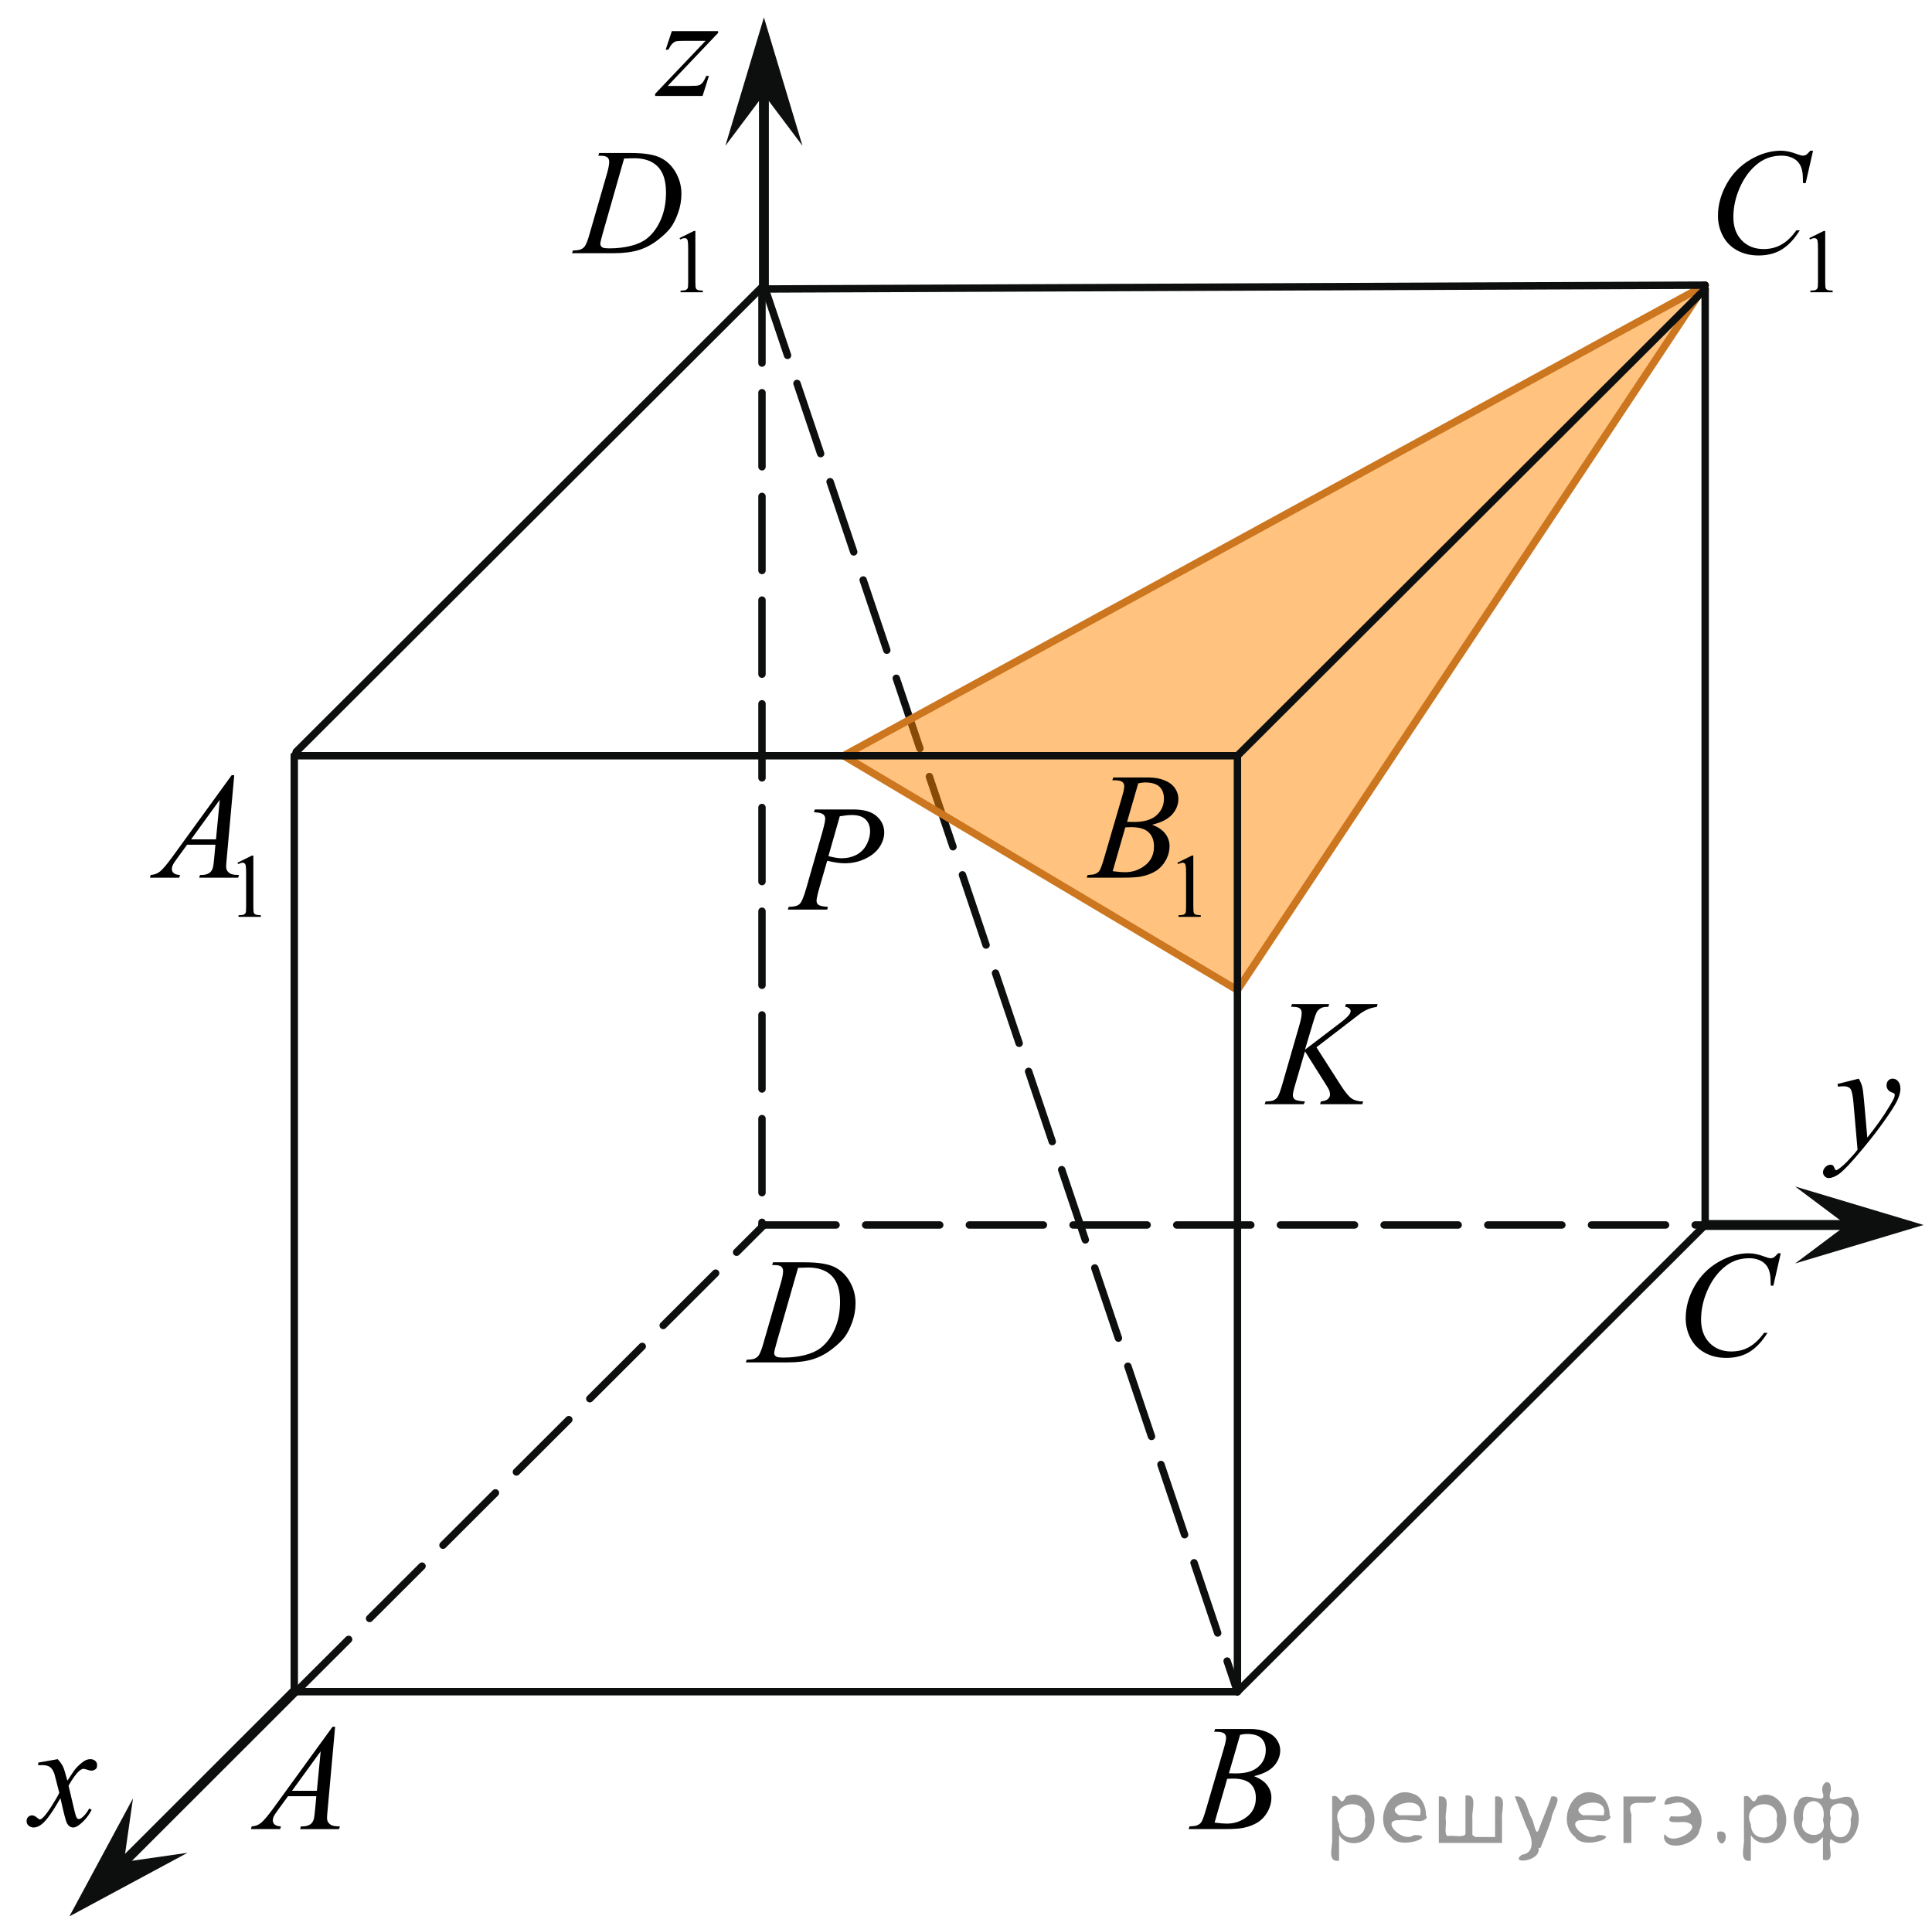 <?xml version="1.0" encoding="utf-8"?>
<!-- Generator: Adobe Illustrator 27.2.0, SVG Export Plug-In . SVG Version: 6.00 Build 0)  -->
<svg version="1.1" id="Слой_1" xmlns="http://www.w3.org/2000/svg" xmlns:xlink="http://www.w3.org/1999/xlink" x="0px" y="0px"
	 width="195.643px" height="194.038px" viewBox="0 0 195.643 194.038" enable-background="new 0 0 195.643 194.038"
	 xml:space="preserve">
<line fill="none" stroke="#0D0F0F" stroke-width="0.75" stroke-linecap="round" stroke-linejoin="round" stroke-miterlimit="8" stroke-dasharray="7.5,3" x1="77.358" y1="28.872" x2="125.309" y2="171.288"/>
<polygon opacity="0.5" fill="#FF8800" enable-background="new    " points="125.191,100.081 172.672,28.872 85.872,76.519 
	125.191,100.174 "/>
<line fill="none" stroke="#0D0F0F" stroke-width="0.75" stroke-linecap="round" stroke-linejoin="round" stroke-miterlimit="8" x1="29.799" y1="171.288" x2="125.309" y2="171.288"/>
<line fill="none" stroke="#0D0F0F" stroke-width="0.75" stroke-linecap="round" stroke-linejoin="round" stroke-miterlimit="8" x1="29.799" y1="76.519" x2="29.799" y2="171.288"/>
<line fill="none" stroke="#0D0F0F" stroke-width="0.75" stroke-linecap="round" stroke-linejoin="round" stroke-miterlimit="8" stroke-dasharray="7.5,3" x1="77.162" y1="124.032" x2="172.672" y2="124.032"/>
<line fill="none" stroke="#0D0F0F" stroke-width="0.75" stroke-linecap="round" stroke-linejoin="round" stroke-miterlimit="8" stroke-dasharray="7.5,3" x1="77.162" y1="29.262" x2="77.162" y2="124.032"/>
<line fill="none" stroke="#0D0F0F" stroke-width="0.75" stroke-linecap="round" stroke-linejoin="round" stroke-miterlimit="8" x1="125.309" y1="171.288" x2="172.672" y2="124.032"/>
<line fill="none" stroke="#0D0F0F" stroke-width="0.75" stroke-linecap="round" stroke-linejoin="round" stroke-miterlimit="8" x1="29.994" y1="76.128" x2="77.358" y2="28.872"/>
<line fill="none" stroke="#0D0F0F" stroke-width="0.75" stroke-linecap="round" stroke-linejoin="round" stroke-miterlimit="8" stroke-dasharray="7.5,3" x1="29.994" y1="171.288" x2="77.358" y2="124.032"/>
<line fill="none" stroke="#CC761F" stroke-width="0.75" stroke-linecap="round" stroke-linejoin="round" stroke-miterlimit="8" x1="85.426" y1="76.519" x2="125.309" y2="100.243"/>
<line fill="none" stroke="#CC761F" stroke-width="0.75" stroke-linecap="round" stroke-linejoin="round" stroke-miterlimit="8" x1="85.426" y1="76.519" x2="172.672" y2="28.872"/>
<line fill="none" stroke="#CC761F" stroke-width="0.75" stroke-linecap="round" stroke-linejoin="round" stroke-miterlimit="8" x1="172.672" y1="28.872" x2="125.309" y2="100.243"/>
<line fill="none" stroke="#0D0F0F" stroke-linecap="round" stroke-linejoin="round" stroke-miterlimit="8" x1="29.799" y1="171.288" x2="12.549" y2="188.522"/>
<polygon fill="#0D0F0F" points="12.549,188.522 18.988,187.601 7.028,194.038 13.468,182.087 "/>
<line fill="none" stroke="#0D0F0F" stroke-linecap="round" stroke-linejoin="round" stroke-miterlimit="8" x1="172.672" y1="124.032" x2="186.984" y2="124.032"/>
<polygon fill="#0D0F0F" points="186.984,124.032 181.779,120.132 194.793,124.032 181.779,127.932 "/>
<line fill="none" stroke="#0D0F0F" stroke-linecap="round" stroke-linejoin="round" stroke-miterlimit="8" x1="77.358" y1="29.262" x2="77.358" y2="4.353"/>
<polygon fill="#0D0F0F" points="77.359,9.563 73.455,14.763 77.358,1.763 81.263,14.762 "/>
<g>
	<g>
		<g>
			<g>
				<g>
					<g>
						<g>
							<g>
								<g>
									<g>
										<g>
											<g>
												<g>
													<g>
														<g>
															<g>
																<g>
																	<g>
																		<defs>
																			<rect id="SVGID_1_" x="22.431" y="171.288" width="15.125" height="16.694"/>
																		</defs>
																		<clipPath id="SVGID_00000122696603079753985570000010038282256014197405_">
																			<use xlink:href="#SVGID_1_"  overflow="visible"/>
																		</clipPath>
																		<g clip-path="url(#SVGID_00000122696603079753985570000010038282256014197405_)">
																			<g enable-background="new    ">
																				<path d="M33.936,174.836l-0.761,8.431c-0.04,0.394-0.059,0.652-0.059,0.777
																					c0,0.199,0.037,0.351,0.111,0.456c0.093,0.144,0.22,0.251,0.38,0.321
																					c0.16,0.069,0.429,0.104,0.809,0.104l-0.081,0.276h-3.944l0.082-0.276h0.17
																					c0.32,0,0.581-0.07,0.783-0.209c0.143-0.095,0.253-0.252,0.333-0.472
																					c0.054-0.154,0.105-0.518,0.155-1.091l0.118-1.285h-2.866l-1.019,1.397
																					c-0.231,0.314-0.377,0.539-0.435,0.676c-0.059,0.138-0.089,0.266-0.089,0.386
																					c0,0.159,0.064,0.296,0.192,0.41c0.128,0.115,0.34,0.178,0.635,0.188l-0.081,0.276h-2.962
																					l0.082-0.276c0.364-0.015,0.685-0.139,0.964-0.37c0.278-0.231,0.693-0.727,1.244-1.483
																					l5.982-8.236L33.936,174.836L33.936,174.836z M32.473,177.324l-2.903,3.999h2.519L32.473,177.324z"
																					/>
																			</g>
																		</g>
																	</g>
																</g>
															</g>
														</g>
													</g>
												</g>
											</g>
										</g>
									</g>
								</g>
							</g>
						</g>
					</g>
				</g>
			</g>
		</g>
	</g>
</g>
<g>
	<g>
		<g>
			<g>
				<g>
					<g>
						<g>
							<g>
								<g>
									<g>
										<g>
											<g>
												<g>
													<g>
														<g>
															<g>
																<g>
																	<g>
																		<g>
																			<defs>
																				
																					<rect id="SVGID_00000157293868683798005950000006187663790996310453_" x="117.747" y="171.287" width="15.124" height="16.695"/>
																			</defs>
																			<clipPath id="SVGID_00000137130204005934440250000016405278590402363306_">
																				<use xlink:href="#SVGID_00000157293868683798005950000006187663790996310453_"  overflow="visible"/>
																			</clipPath>
																			<g clip-path="url(#SVGID_00000137130204005934440250000016405278590402363306_)">
																				<g enable-background="new    ">
																					<path d="M122.949,175.342l0.103-0.277h3.575c0.601,0,1.136,0.095,1.606,0.284
																						c0.47,0.19,0.822,0.454,1.056,0.793c0.234,0.339,0.351,0.697,0.351,1.076
																						c0,0.583-0.208,1.109-0.624,1.58s-1.094,0.818-2.034,1.042c0.606,0.231,1.051,0.534,1.336,0.912
																						c0.286,0.379,0.428,0.795,0.428,1.248c0,0.504-0.128,0.984-0.384,1.442
																						c-0.256,0.459-0.585,0.815-0.986,1.069c-0.401,0.254-0.885,0.44-1.451,0.56
																						c-0.404,0.085-1.034,0.127-1.891,0.127h-3.67l0.096-0.276c0.384-0.01,0.645-0.048,0.783-0.112
																						c0.197-0.085,0.337-0.196,0.421-0.336c0.118-0.19,0.276-0.623,0.473-1.301l1.794-6.136
																						c0.153-0.519,0.229-0.882,0.229-1.091c0-0.185-0.068-0.33-0.203-0.438
																						c-0.135-0.107-0.393-0.161-0.771-0.161C123.101,175.349,123.022,175.347,122.949,175.342z
																						 M122.993,184.542c0.532,0.069,0.948,0.104,1.248,0.104c0.768,0,1.449-0.234,2.042-0.703
																						c0.593-0.468,0.89-1.103,0.89-1.905c0-0.613-0.184-1.092-0.55-1.435
																						s-0.959-0.516-1.776-0.516c-0.158,0-0.35,0.008-0.576,0.022L122.993,184.542z M124.448,179.549
																						c0.32,0.01,0.551,0.016,0.694,0.016c1.024,0,1.786-0.227,2.286-0.677
																						c0.499-0.451,0.75-1.015,0.75-1.692c0-0.514-0.153-0.913-0.458-1.2
																						c-0.305-0.286-0.792-0.43-1.462-0.43c-0.177,0-0.403,0.03-0.679,0.09L124.448,179.549z"/>
																				</g>
																			</g>
																		</g>
																	</g>
																</g>
															</g>
														</g>
													</g>
												</g>
											</g>
										</g>
									</g>
								</g>
							</g>
						</g>
					</g>
				</g>
			</g>
		</g>
	</g>
</g>
<g>
	<g>
		<g>
			<g>
				<g>
					<g>
						<g>
							<g>
								<g>
									<g>
										<g>
											<g>
												<g>
													<g>
														<g>
															<g>
																<g>
																	<g>
																		<g>
																			<defs>
																				
																					<rect id="SVGID_00000082339624405354614780000013142627693373217687_" x="167.605" y="123.343" width="16.51" height="18.079"/>
																			</defs>
																			<clipPath id="SVGID_00000104682461979191344590000010232938197040062089_">
																				<use xlink:href="#SVGID_00000082339624405354614780000013142627693373217687_"  overflow="visible"/>
																			</clipPath>
																			<g clip-path="url(#SVGID_00000104682461979191344590000010232938197040062089_)">
																				<g enable-background="new    ">
																					<path d="M180.326,126.898l-0.747,3.279h-0.266l-0.03-0.822
																						c-0.025-0.299-0.081-0.565-0.17-0.799c-0.089-0.234-0.222-0.438-0.399-0.608
																						c-0.177-0.172-0.401-0.307-0.672-0.403c-0.271-0.098-0.571-0.146-0.901-0.146
																						c-0.882,0-1.653,0.244-2.312,0.732c-0.842,0.622-1.502,1.501-1.98,2.637
																						c-0.394,0.935-0.591,1.885-0.591,2.846c0,0.981,0.283,1.764,0.85,2.349
																						c0.566,0.585,1.303,0.878,2.209,0.878c0.685,0,1.294-0.154,1.829-0.464
																						c0.535-0.309,1.031-0.784,1.489-1.426h0.348c-0.542,0.871-1.143,1.512-1.803,1.923
																						c-0.66,0.411-1.451,0.616-2.372,0.616c-0.817,0-1.542-0.173-2.172-0.519
																						c-0.631-0.347-1.111-0.833-1.441-1.461c-0.33-0.627-0.495-1.302-0.495-2.023
																						c0-1.105,0.293-2.182,0.879-3.227c0.586-1.046,1.39-1.867,2.412-2.465s2.053-0.896,3.092-0.896
																						c0.488,0,1.034,0.117,1.64,0.351c0.266,0.1,0.458,0.149,0.576,0.149
																						c0.118,0,0.222-0.024,0.31-0.074c0.088-0.05,0.236-0.191,0.443-0.426L180.326,126.898
																						L180.326,126.898z"/>
																				</g>
																			</g>
																		</g>
																	</g>
																</g>
															</g>
														</g>
													</g>
												</g>
											</g>
										</g>
									</g>
								</g>
							</g>
						</g>
					</g>
				</g>
			</g>
		</g>
	</g>
</g>
<g>
	<g>
		<g>
			<g>
				<g>
					<g>
						<g>
							<g>
								<g>
									<g>
										<g>
											<g>
												<g>
													<g>
														<g>
															<g>
																<g>
																	<g>
																		<g>
																			<defs>
																				
																					<rect id="SVGID_00000074435818860042982970000012560290843749323190_" x="73.01" y="124.032" width="16.507" height="16.699"/>
																			</defs>
																			<clipPath id="SVGID_00000026842575885463724230000005778789358850438301_">
																				<use xlink:href="#SVGID_00000074435818860042982970000012560290843749323190_"  overflow="visible"/>
																			</clipPath>
																			<g clip-path="url(#SVGID_00000026842575885463724230000005778789358850438301_)">
																				<g enable-background="new    ">
																					<path d="M78.191,128.088l0.089-0.277h3.199c1.355,0,2.358,0.157,3.011,0.472
																						c0.652,0.314,1.173,0.808,1.562,1.483c0.389,0.675,0.584,1.398,0.584,2.171
																						c0,0.662-0.112,1.307-0.336,1.932c-0.224,0.626-0.478,1.126-0.761,1.502
																						c-0.283,0.377-0.718,0.792-1.304,1.245c-0.586,0.453-1.222,0.788-1.906,1.005
																						s-1.539,0.325-2.563,0.325h-4.241l0.096-0.276c0.389-0.01,0.65-0.045,0.783-0.104
																						c0.197-0.085,0.342-0.199,0.435-0.344c0.143-0.21,0.303-0.631,0.48-1.264l1.773-6.128
																						c0.138-0.483,0.207-0.862,0.207-1.136c0-0.194-0.064-0.345-0.192-0.449
																						c-0.128-0.104-0.379-0.156-0.753-0.156L78.191,128.088L78.191,128.088z M80.813,128.371
																						l-2.172,7.586c-0.163,0.568-0.244,0.92-0.244,1.054c0,0.08,0.026,0.157,0.078,0.232
																						c0.052,0.074,0.122,0.124,0.21,0.149c0.128,0.045,0.335,0.067,0.621,0.067
																						c0.773,0,1.491-0.081,2.153-0.243c0.663-0.162,1.206-0.402,1.629-0.722
																						c0.601-0.463,1.081-1.101,1.44-1.913s0.54-1.736,0.54-2.772c0-1.171-0.276-2.042-0.828-2.612
																						s-1.357-0.856-2.416-0.856C81.565,128.342,81.227,128.351,80.813,128.371z"/>
																				</g>
																			</g>
																		</g>
																	</g>
																</g>
															</g>
														</g>
													</g>
												</g>
											</g>
										</g>
									</g>
								</g>
							</g>
						</g>
					</g>
				</g>
			</g>
		</g>
	</g>
</g>
<g>
	<g>
		<g>
			<g>
				<g>
					<g>
						<g>
							<g>
								<g>
									<g>
										<g>
											<g>
												<g>
													<g>
														<g>
															<g>
																<g>
																	<g>
																		<g>
																			<defs>
																				
																					<rect id="SVGID_00000037679043858563821920000005077138461126694296_" x="12.226" y="73.546" width="17.896" height="22.289"/>
																			</defs>
																			<clipPath id="SVGID_00000034054460452761989790000005893816800029570212_">
																				<use xlink:href="#SVGID_00000037679043858563821920000005077138461126694296_"  overflow="visible"/>
																			</clipPath>
																			<g clip-path="url(#SVGID_00000034054460452761989790000005893816800029570212_)">
																				<g enable-background="new    ">
																					<path d="M24.048,87.352l1.462-0.723h0.146v5.135c0,0.341,0.014,0.554,0.042,0.638
																						c0.028,0.083,0.086,0.147,0.175,0.192c0.089,0.045,0.269,0.07,0.54,0.076v0.166h-2.259V92.67
																						c0.284-0.006,0.467-0.03,0.549-0.074c0.083-0.043,0.14-0.102,0.173-0.175
																						s0.049-0.292,0.049-0.657v-3.282c0-0.442-0.015-0.727-0.044-0.853
																						c-0.021-0.096-0.058-0.166-0.113-0.211c-0.055-0.044-0.121-0.066-0.197-0.066
																						c-0.109,0-0.261,0.046-0.456,0.139L24.048,87.352z"/>
																				</g>
																			</g>
																		</g>
																	</g>
																</g>
															</g>
														</g>
													</g>
												</g>
											</g>
										</g>
									</g>
								</g>
							</g>
						</g>
					</g>
				</g>
			</g>
		</g>
	</g>
	<g>
		<g>
			<g>
				<g>
					<g>
						<g>
							<g>
								<g>
									<g>
										<g>
											<g>
												<g>
													<g>
														<g>
															<g>
																<g>
																	<g>
																		<g>
																			<defs>
																				
																					<rect id="SVGID_00000104671807747148665630000015206733633943677113_" x="12.226" y="73.546" width="17.896" height="22.289"/>
																			</defs>
																			<clipPath id="SVGID_00000070839822111966911110000005207157564254024634_">
																				<use xlink:href="#SVGID_00000104671807747148665630000015206733633943677113_"  overflow="visible"/>
																			</clipPath>
																			<g clip-path="url(#SVGID_00000070839822111966911110000005207157564254024634_)">
																				<g enable-background="new    ">
																					<path d="M23.72,78.491l-0.761,8.44c-0.04,0.394-0.059,0.653-0.059,0.778
																						c0,0.199,0.037,0.352,0.111,0.456c0.093,0.144,0.22,0.252,0.38,0.321
																						c0.16,0.07,0.43,0.105,0.81,0.105l-0.082,0.276h-3.946l0.081-0.276h0.17
																						c0.32,0,0.582-0.07,0.784-0.21c0.143-0.095,0.253-0.252,0.333-0.472
																						c0.054-0.154,0.106-0.519,0.155-1.092l0.118-1.287h-2.868l-1.02,1.399
																						c-0.232,0.315-0.377,0.54-0.436,0.677c-0.059,0.138-0.089,0.266-0.089,0.386
																						c0,0.159,0.064,0.297,0.192,0.411c0.128,0.115,0.34,0.177,0.635,0.188l-0.081,0.276h-2.964
																						l0.082-0.276c0.365-0.016,0.686-0.139,0.964-0.371c0.278-0.231,0.693-0.727,1.245-1.484
																						l5.986-8.245L23.72,78.491L23.72,78.491z M22.256,80.983l-2.904,4.003h2.52L22.256,80.983z"/>
																				</g>
																			</g>
																		</g>
																	</g>
																</g>
															</g>
														</g>
													</g>
												</g>
											</g>
										</g>
									</g>
								</g>
							</g>
						</g>
					</g>
				</g>
			</g>
		</g>
	</g>
</g>
<g>
	<g>
		<g>
			<g>
				<g>
					<g>
						<g>
							<g>
								<g>
									<g>
										<g>
											<g>
												<g>
													<g>
														<g>
															<g>
																<g>
																	<g>
																		<g>
																			<defs>
																				
																					<rect id="SVGID_00000175306334987021185240000012068805198253096870_" x="107.42" y="73.546" width="17.889" height="22.289"/>
																			</defs>
																			<clipPath id="SVGID_00000019637471580147847310000003005716786941116292_">
																				<use xlink:href="#SVGID_00000175306334987021185240000012068805198253096870_"  overflow="visible"/>
																			</clipPath>
																			<g clip-path="url(#SVGID_00000019637471580147847310000003005716786941116292_)">
																				<g enable-background="new    ">
																					<path d="M119.232,87.351l1.462-0.723h0.146v5.135c0,0.341,0.014,0.554,0.042,0.638
																						c0.028,0.083,0.086,0.147,0.175,0.192c0.089,0.045,0.269,0.07,0.54,0.076v0.166h-2.259v-0.166
																						c0.284-0.006,0.467-0.03,0.549-0.074c0.083-0.043,0.14-0.102,0.173-0.175
																						c0.033-0.073,0.049-0.292,0.049-0.657v-3.282c0-0.442-0.015-0.727-0.044-0.853
																						c-0.021-0.096-0.058-0.166-0.113-0.211c-0.055-0.044-0.121-0.066-0.197-0.066
																						c-0.109,0-0.261,0.046-0.456,0.139L119.232,87.351z"/>
																				</g>
																			</g>
																		</g>
																	</g>
																</g>
															</g>
														</g>
													</g>
												</g>
											</g>
										</g>
									</g>
								</g>
							</g>
						</g>
					</g>
				</g>
			</g>
		</g>
	</g>
	<g>
		<g>
			<g>
				<g>
					<g>
						<g>
							<g>
								<g>
									<g>
										<g>
											<g>
												<g>
													<g>
														<g>
															<g>
																<g>
																	<g>
																		<g>
																			<defs>
																				
																					<rect id="SVGID_00000163051964729888552160000000611369588286605493_" x="107.42" y="73.546" width="17.889" height="22.289"/>
																			</defs>
																			<clipPath id="SVGID_00000121239073184731783590000005622865881256629947_">
																				<use xlink:href="#SVGID_00000163051964729888552160000000611369588286605493_"  overflow="visible"/>
																			</clipPath>
																			<g clip-path="url(#SVGID_00000121239073184731783590000005622865881256629947_)">
																				<g enable-background="new    ">
																					<path d="M112.633,79l0.103-0.277h3.577c0.601,0,1.137,0.096,1.607,0.285
																						c0.471,0.19,0.823,0.453,1.057,0.793c0.234,0.339,0.351,0.698,0.351,1.077
																						c0,0.583-0.208,1.111-0.625,1.582c-0.416,0.472-1.095,0.819-2.036,1.044
																						c0.606,0.23,1.052,0.534,1.337,0.913c0.286,0.379,0.429,0.795,0.429,1.249
																						c0,0.504-0.128,0.985-0.384,1.444s-0.585,0.815-0.986,1.069
																						c-0.402,0.255-0.886,0.441-1.452,0.561c-0.404,0.085-1.035,0.127-1.892,0.127h-3.673l0.096-0.276
																						c0.384-0.011,0.645-0.048,0.784-0.112c0.197-0.085,0.337-0.197,0.421-0.337
																						c0.119-0.19,0.276-0.624,0.473-1.302l1.796-6.143c0.153-0.519,0.229-0.883,0.229-1.093
																						c0-0.184-0.068-0.33-0.203-0.438c-0.136-0.106-0.393-0.16-0.772-0.16
																						C112.786,79.007,112.707,79.004,112.633,79z M112.677,88.21
																						c0.532,0.069,0.948,0.104,1.249,0.104c0.769,0,1.45-0.234,2.043-0.703
																						c0.593-0.469,0.89-1.105,0.89-1.908c0-0.613-0.184-1.092-0.55-1.437
																						c-0.367-0.344-0.96-0.516-1.777-0.516c-0.158,0-0.35,0.007-0.577,0.022L112.677,88.21z
																						 M114.133,83.212c0.32,0.01,0.552,0.015,0.695,0.015c1.025,0,1.787-0.226,2.288-0.677
																						c0.5-0.451,0.75-1.016,0.75-1.694c0-0.514-0.153-0.914-0.459-1.201
																						c-0.305-0.286-0.793-0.43-1.463-0.43c-0.178,0-0.404,0.029-0.68,0.09L114.133,83.212z"/>
																				</g>
																			</g>
																		</g>
																	</g>
																</g>
															</g>
														</g>
													</g>
												</g>
											</g>
										</g>
									</g>
								</g>
							</g>
						</g>
					</g>
				</g>
			</g>
		</g>
	</g>
</g>
<g>
	<g>
		<g>
			<g>
				<g>
					<g>
						<g>
							<g>
								<g>
									<g>
										<g>
											<g>
												<g>
													<g>
														<g>
															<g>
																<g>
																	<g>
																		<g>
																			<defs>
																				
																					<rect id="SVGID_00000093157837138817649950000013869396525896947355_" x="170.884" y="10.32" width="17.888" height="22.285"/>
																			</defs>
																			<clipPath id="SVGID_00000142152009939234131310000007372163316774842755_">
																				<use xlink:href="#SVGID_00000093157837138817649950000013869396525896947355_"  overflow="visible"/>
																			</clipPath>
																			<g clip-path="url(#SVGID_00000142152009939234131310000007372163316774842755_)">
																				<g enable-background="new    ">
																					<path d="M183.22,24.107l1.462-0.723h0.146v5.135c0,0.341,0.014,0.554,0.042,0.638
																						c0.028,0.083,0.086,0.147,0.175,0.192c0.089,0.045,0.269,0.07,0.54,0.076v0.166h-2.259v-0.166
																						c0.284-0.006,0.467-0.03,0.549-0.074c0.083-0.043,0.14-0.102,0.173-0.175
																						c0.033-0.073,0.049-0.292,0.049-0.657V25.237c0-0.442-0.015-0.727-0.044-0.853
																						c-0.021-0.096-0.058-0.166-0.113-0.211c-0.055-0.044-0.121-0.066-0.197-0.066
																						c-0.109,0-0.261,0.046-0.456,0.139L183.22,24.107z"/>
																				</g>
																			</g>
																		</g>
																	</g>
																</g>
															</g>
														</g>
													</g>
												</g>
											</g>
										</g>
									</g>
								</g>
							</g>
						</g>
					</g>
				</g>
			</g>
		</g>
	</g>
	<g>
		<g>
			<g>
				<g>
					<g>
						<g>
							<g>
								<g>
									<g>
										<g>
											<g>
												<g>
													<g>
														<g>
															<g>
																<g>
																	<g>
																		<g>
																			<defs>
																				
																					<rect id="SVGID_00000041279748626683262620000009717345814978507959_" x="170.884" y="10.32" width="17.888" height="22.285"/>
																			</defs>
																			<clipPath id="SVGID_00000051372146593765925330000017548873520965545139_">
																				<use xlink:href="#SVGID_00000041279748626683262620000009717345814978507959_"  overflow="visible"/>
																			</clipPath>
																			<g clip-path="url(#SVGID_00000051372146593765925330000017548873520965545139_)">
																				<g enable-background="new    ">
																					<path d="M183.598,15.258l-0.747,3.284h-0.266l-0.03-0.822c-0.025-0.3-0.082-0.566-0.17-0.801
																						c-0.089-0.234-0.222-0.438-0.399-0.61c-0.178-0.172-0.402-0.307-0.673-0.403
																						c-0.271-0.098-0.571-0.146-0.901-0.146c-0.882,0-1.653,0.245-2.313,0.733
																						c-0.842,0.624-1.502,1.504-1.98,2.641c-0.394,0.939-0.591,1.889-0.591,2.851
																						c0,0.983,0.283,1.768,0.85,2.353c0.566,0.586,1.303,0.879,2.209,0.879
																						c0.685,0,1.294-0.154,1.829-0.464s1.031-0.785,1.489-1.429h0.347
																						c-0.542,0.873-1.143,1.515-1.803,1.926c-0.66,0.412-1.451,0.617-2.372,0.617
																						c-0.818,0-1.542-0.173-2.173-0.519c-0.631-0.347-1.111-0.834-1.441-1.463
																						c-0.33-0.628-0.495-1.304-0.495-2.027c0-1.107,0.293-2.185,0.879-3.231
																						c0.586-1.048,1.391-1.871,2.413-2.47c1.022-0.599,2.054-0.897,3.093-0.897
																						c0.488,0,1.035,0.117,1.641,0.352c0.266,0.1,0.458,0.149,0.576,0.149
																						c0.118,0,0.222-0.024,0.31-0.074c0.089-0.05,0.236-0.192,0.443-0.427h0.273
																						C183.598,15.258,183.598,15.258,183.598,15.258z"/>
																				</g>
																			</g>
																		</g>
																	</g>
																</g>
															</g>
														</g>
													</g>
												</g>
											</g>
										</g>
									</g>
								</g>
							</g>
						</g>
					</g>
				</g>
			</g>
		</g>
	</g>
</g>
<g>
	<g>
		<g>
			<g>
				<g>
					<g>
						<g>
							<g>
								<g>
									<g>
										<g>
											<g>
												<g>
													<g>
														<g>
															<g>
																<g>
																	<g>
																		<g>
																			<defs>
																				
																					<rect id="SVGID_00000096770086227032626670000002329706956509151110_" x="55.416" y="10.32" width="19.189" height="22.285"/>
																			</defs>
																			<clipPath id="SVGID_00000147920747203873281680000011890327148236331149_">
																				<use xlink:href="#SVGID_00000096770086227032626670000002329706956509151110_"  overflow="visible"/>
																			</clipPath>
																			<g clip-path="url(#SVGID_00000147920747203873281680000011890327148236331149_)">
																				<g enable-background="new    ">
																					<path d="M68.813,24.107l1.458-0.723h0.145v5.135c0,0.341,0.014,0.554,0.042,0.638
																						c0.028,0.083,0.086,0.147,0.174,0.192s0.268,0.07,0.539,0.076v0.166h-2.252v-0.166
																						c0.283-0.006,0.465-0.03,0.548-0.074c0.082-0.043,0.14-0.102,0.172-0.175
																						c0.033-0.073,0.049-0.292,0.049-0.657V25.237c0-0.442-0.015-0.727-0.044-0.853
																						c-0.021-0.096-0.059-0.166-0.113-0.211c-0.055-0.044-0.12-0.066-0.197-0.066
																						c-0.109,0-0.26,0.046-0.455,0.139L68.813,24.107z"/>
																				</g>
																			</g>
																		</g>
																	</g>
																</g>
															</g>
														</g>
													</g>
												</g>
											</g>
										</g>
									</g>
								</g>
							</g>
						</g>
					</g>
				</g>
			</g>
		</g>
	</g>
	<g>
		<g>
			<g>
				<g>
					<g>
						<g>
							<g>
								<g>
									<g>
										<g>
											<g>
												<g>
													<g>
														<g>
															<g>
																<g>
																	<g>
																		<g>
																			<defs>
																				
																					<rect id="SVGID_00000165917731329007359210000009849931708064584373_" x="55.416" y="10.32" width="19.189" height="22.285"/>
																			</defs>
																			<clipPath id="SVGID_00000071559876046427407350000007829153875625247673_">
																				<use xlink:href="#SVGID_00000165917731329007359210000009849931708064584373_"  overflow="visible"/>
																			</clipPath>
																			<g clip-path="url(#SVGID_00000071559876046427407350000007829153875625247673_)">
																				<g enable-background="new    ">
																					<path d="M60.584,15.767l0.088-0.277h3.189c1.351,0,2.351,0.157,3.002,0.472
																						c0.651,0.315,1.17,0.81,1.558,1.485c0.388,0.676,0.582,1.4,0.582,2.173
																						c0,0.664-0.112,1.309-0.335,1.935s-0.477,1.127-0.759,1.504c-0.282,0.376-0.716,0.792-1.3,1.245
																						c-0.585,0.454-1.218,0.79-1.901,1.007s-1.535,0.325-2.556,0.325h-4.228l0.096-0.276
																						c0.388-0.011,0.648-0.045,0.781-0.105c0.196-0.085,0.341-0.199,0.435-0.344
																						c0.143-0.21,0.302-0.631,0.479-1.265l1.768-6.135c0.138-0.483,0.206-0.863,0.206-1.138
																						c0-0.194-0.064-0.344-0.191-0.448c-0.128-0.104-0.378-0.157-0.751-0.157H60.584z M63.199,16.051
																						l-2.166,7.594c-0.162,0.568-0.243,0.92-0.243,1.055c0,0.08,0.026,0.157,0.078,0.232
																						c0.051,0.074,0.122,0.125,0.21,0.149c0.127,0.045,0.334,0.067,0.619,0.067
																						c0.771,0,1.487-0.081,2.147-0.243c0.66-0.162,1.202-0.402,1.624-0.722
																						c0.599-0.464,1.078-1.103,1.437-1.916c0.358-0.812,0.538-1.737,0.538-2.775
																						c0-1.172-0.275-2.043-0.825-2.614c-0.55-0.571-1.353-0.857-2.409-0.857
																						C63.948,16.021,63.611,16.032,63.199,16.051z"/>
																				</g>
																			</g>
																		</g>
																	</g>
																</g>
															</g>
														</g>
													</g>
												</g>
											</g>
										</g>
									</g>
								</g>
							</g>
						</g>
					</g>
				</g>
			</g>
		</g>
	</g>
</g>
<g>
	<g>
		<g>
			<g>
				<g>
					<g>
						<g>
							<g>
								<g>
									<g>
										<g>
											<g>
												<g>
													<g>
														<g>
															<g>
																<g>
																	<g>
																		<g>
																			<defs>
																				
																					<rect id="SVGID_00000106857296819339894340000010458357124680515485_" x="77.162" y="78.182" width="15.125" height="16.688"/>
																			</defs>
																			<clipPath id="SVGID_00000062175365737602716550000016035490831050619021_">
																				<use xlink:href="#SVGID_00000106857296819339894340000010458357124680515485_"  overflow="visible"/>
																			</clipPath>
																			<g clip-path="url(#SVGID_00000062175365737602716550000016035490831050619021_)">
																				<g enable-background="new    ">
																					<path d="M82.509,81.962h3.944c1.034,0,1.807,0.226,2.319,0.677s0.768,1,0.768,1.647
																						c0,0.514-0.163,1.012-0.487,1.495c-0.325,0.483-0.808,0.876-1.448,1.177
																						c-0.64,0.302-1.332,0.452-2.075,0.452c-0.463,0-1.051-0.084-1.765-0.254l-0.798,2.766
																						c-0.187,0.657-0.281,1.091-0.281,1.301c0,0.159,0.066,0.291,0.2,0.396
																						c0.133,0.104,0.45,0.172,0.953,0.202l-0.074,0.276h-3.981l0.081-0.276
																						c0.522,0,0.885-0.091,1.089-0.273c0.205-0.182,0.425-0.684,0.661-1.506l1.654-5.769
																						c0.197-0.692,0.295-1.156,0.295-1.39c0-0.175-0.07-0.319-0.21-0.434
																						c-0.14-0.115-0.449-0.185-0.927-0.21L82.509,81.962z M83.89,86.685
																						c0.556,0.144,1.004,0.217,1.344,0.217c0.537,0,1.025-0.112,1.466-0.336
																						c0.441-0.225,0.786-0.56,1.034-1.01c0.248-0.448,0.373-0.914,0.373-1.397
																						c0-0.503-0.153-0.901-0.458-1.195s-0.768-0.441-1.389-0.441c-0.335,0-0.741,0.043-1.219,0.127
																						L83.89,86.685z"/>
																				</g>
																			</g>
																		</g>
																	</g>
																</g>
															</g>
														</g>
													</g>
												</g>
											</g>
										</g>
									</g>
								</g>
							</g>
						</g>
					</g>
				</g>
			</g>
		</g>
	</g>
</g>
<g>
	<g>
		<g>
			<g>
				<g>
					<g>
						<g>
							<g>
								<g>
									<g>
										<g>
											<g>
												<g>
													<g>
														<g>
															<g>
																<g>
																	<g>
																		<g>
																			<defs>
																				
																					<rect id="SVGID_00000116235079627214753160000000205000820242131584_" x="181.9" y="106.234" width="13.743" height="16.697"/>
																			</defs>
																			<clipPath id="SVGID_00000169558836958482620110000009979729103050933397_">
																				<use xlink:href="#SVGID_00000116235079627214753160000000205000820242131584_"  overflow="visible"/>
																			</clipPath>
																			<g clip-path="url(#SVGID_00000169558836958482620110000009979729103050933397_)">
																				<g enable-background="new    ">
																					<path d="M188.228,109.217c0.167,0.289,0.283,0.56,0.347,0.81
																						c0.064,0.252,0.128,0.746,0.192,1.483l0.325,3.678c0.295-0.359,0.724-0.927,1.285-1.704
																						c0.271-0.379,0.606-0.894,1.004-1.547c0.241-0.399,0.389-0.678,0.443-0.838
																						c0.03-0.079,0.044-0.161,0.044-0.246c0-0.055-0.017-0.1-0.052-0.135
																						s-0.124-0.076-0.27-0.123c-0.145-0.048-0.266-0.135-0.361-0.262
																						c-0.096-0.127-0.144-0.273-0.144-0.438c0-0.204,0.059-0.368,0.177-0.493
																						c0.118-0.124,0.266-0.186,0.443-0.186c0.216,0,0.401,0.091,0.554,0.273
																						c0.152,0.182,0.229,0.433,0.229,0.751c0,0.394-0.133,0.844-0.398,1.35
																						s-0.778,1.281-1.536,2.328c-0.758,1.046-1.676,2.187-2.753,3.423
																						c-0.743,0.852-1.294,1.389-1.653,1.61c-0.359,0.222-0.667,0.333-0.923,0.333
																						c-0.152,0-0.287-0.059-0.402-0.176s-0.173-0.253-0.173-0.407c0-0.194,0.08-0.371,0.24-0.531
																						c0.16-0.159,0.334-0.239,0.52-0.239c0.099,0,0.18,0.022,0.244,0.067
																						c0.039,0.025,0.083,0.097,0.129,0.213c0.047,0.117,0.09,0.196,0.129,0.236
																						c0.024,0.024,0.054,0.037,0.088,0.037c0.03,0,0.082-0.025,0.155-0.075
																						c0.271-0.169,0.585-0.439,0.945-0.807c0.472-0.488,0.822-0.887,1.048-1.196l-0.414-4.738
																						c-0.069-0.782-0.172-1.258-0.31-1.428c-0.138-0.169-0.369-0.254-0.694-0.254
																						c-0.103,0-0.288,0.015-0.554,0.045l-0.066-0.276L188.228,109.217z"/>
																				</g>
																			</g>
																		</g>
																	</g>
																</g>
															</g>
														</g>
													</g>
												</g>
											</g>
										</g>
									</g>
								</g>
							</g>
						</g>
					</g>
				</g>
			</g>
		</g>
	</g>
</g>
<g>
	<g>
		<g>
			<g>
				<g>
					<g>
						<g>
							<g>
								<g>
									<g>
										<g>
											<g>
												<g>
													<g>
														<g>
															<g>
																<g>
																	<g>
																		<g>
																			<defs>
																				
																					<rect id="SVGID_00000134931011394087623840000007447907722881274505_" x="63.534" width="12.362" height="12.479"/>
																			</defs>
																			<clipPath id="SVGID_00000017478409387430889830000001504819293844007851_">
																				<use xlink:href="#SVGID_00000134931011394087623840000007447907722881274505_"  overflow="visible"/>
																			</clipPath>
																			<g clip-path="url(#SVGID_00000017478409387430889830000001504819293844007851_)">
																				<g enable-background="new    ">
																					<path d="M68.033,3.149h4.685v0.186l-5.106,5.366h2.162c0.511,0,0.836-0.019,0.974-0.06
																						s0.265-0.124,0.38-0.254c0.115-0.129,0.245-0.362,0.387-0.7h0.273l-0.642,2.027h-4.803V9.499
																						l5.106-5.366h-2.125c-0.448,0-0.718,0.012-0.811,0.037c-0.138,0.029-0.274,0.107-0.41,0.234
																						s-0.274,0.337-0.416,0.63h-0.28L68.033,3.149z"/>
																				</g>
																			</g>
																		</g>
																	</g>
																</g>
															</g>
														</g>
													</g>
												</g>
											</g>
										</g>
									</g>
								</g>
							</g>
						</g>
					</g>
				</g>
			</g>
		</g>
	</g>
</g>
<g>
	<g>
		<g>
			<g>
				<g>
					<g>
						<g>
							<g>
								<g>
									<g>
										<g>
											<g>
												<g>
													<g>
														<g>
															<g>
																<g>
																	<g>
																		<g>
																			<defs>
																				
																					<rect id="SVGID_00000181051884375104334810000001823639818611471019_" y="175.152" width="12.354" height="13.869"/>
																			</defs>
																			<clipPath id="SVGID_00000087395902974473815080000015790747589650607010_">
																				<use xlink:href="#SVGID_00000181051884375104334810000001823639818611471019_"  overflow="visible"/>
																			</clipPath>
																			<g clip-path="url(#SVGID_00000087395902974473815080000015790747589650607010_)">
																				<g enable-background="new    ">
																					<path d="M5.843,178.12c0.241,0.258,0.423,0.517,0.546,0.774c0.088,0.179,0.233,0.648,0.435,1.408
																						l0.649-0.983c0.172-0.238,0.381-0.466,0.627-0.682c0.246-0.216,0.462-0.364,0.649-0.443
																						c0.118-0.05,0.248-0.074,0.391-0.074c0.211,0,0.38,0.057,0.505,0.171s0.188,0.253,0.188,0.417
																						c0,0.19-0.037,0.318-0.111,0.388c-0.138,0.124-0.295,0.186-0.472,0.186
																						c-0.103,0-0.214-0.022-0.332-0.067c-0.231-0.079-0.386-0.119-0.464-0.119
																						c-0.118,0-0.258,0.069-0.421,0.209c-0.305,0.258-0.669,0.757-1.092,1.497l0.605,2.562
																						c0.093,0.393,0.172,0.627,0.236,0.704c0.064,0.077,0.127,0.115,0.191,0.115
																						c0.103,0,0.224-0.058,0.362-0.172c0.271-0.228,0.501-0.526,0.693-0.894l0.258,0.134
																						c-0.31,0.586-0.704,1.073-1.181,1.46c-0.271,0.219-0.499,0.328-0.686,0.328
																						c-0.275,0-0.494-0.156-0.656-0.469c-0.103-0.194-0.317-1.028-0.642-2.503
																						c-0.767,1.346-1.382,2.212-1.844,2.6c-0.3,0.248-0.59,0.372-0.871,0.372
																						c-0.197,0-0.377-0.072-0.539-0.216c-0.118-0.109-0.177-0.256-0.177-0.44
																						c0-0.164,0.054-0.301,0.163-0.41c0.108-0.109,0.241-0.164,0.398-0.164
																						c0.158,0,0.325,0.08,0.502,0.239c0.128,0.114,0.226,0.171,0.295,0.171
																						c0.059,0,0.135-0.04,0.229-0.119c0.231-0.189,0.546-0.596,0.944-1.222s0.659-1.077,0.782-1.355
																						c-0.305-1.207-0.47-1.845-0.494-1.915c-0.113-0.322-0.261-0.551-0.443-0.685
																						c-0.182-0.135-0.45-0.201-0.804-0.201c-0.113,0-0.243,0.005-0.391,0.015v-0.269L5.843,178.12z"
																						/>
																				</g>
																			</g>
																		</g>
																	</g>
																</g>
															</g>
														</g>
													</g>
												</g>
											</g>
										</g>
									</g>
								</g>
							</g>
						</g>
					</g>
				</g>
			</g>
		</g>
	</g>
</g>
<line fill="none" stroke="#0D0F0F" stroke-width="0.75" stroke-linecap="round" stroke-linejoin="round" stroke-miterlimit="8" x1="125.309" y1="171.288" x2="125.309" y2="76.519"/>
<line fill="none" stroke="#0D0F0F" stroke-width="0.75" stroke-linecap="round" stroke-linejoin="round" stroke-miterlimit="8" x1="125.309" y1="76.519" x2="29.799" y2="76.519"/>
<line fill="none" stroke="#0D0F0F" stroke-width="0.75" stroke-linecap="round" stroke-linejoin="round" stroke-miterlimit="8" x1="172.672" y1="124.032" x2="172.672" y2="29.262"/>
<line fill="none" stroke="#0D0F0F" stroke-width="0.75" stroke-linecap="round" stroke-linejoin="round" stroke-miterlimit="8" x1="172.672" y1="28.872" x2="77.162" y2="29.262"/>
<line fill="none" stroke="#0D0F0F" stroke-width="0.75" stroke-linecap="round" stroke-linejoin="round" stroke-miterlimit="8" x1="125.309" y1="76.519" x2="172.672" y2="29.262"/>
<g>
	<g>
		<g>
			<g>
				<g>
					<g>
						<g>
							<g>
								<g>
									<g>
										<g>
											<g>
												<g>
													<g>
														<g>
															<g>
																<g>
																	<g>
																		<g>
																			<defs>
																				
																					<rect id="SVGID_00000120519823833721503450000017689535923601627067_" x="125.505" y="97.885" width="17.888" height="16.697"/>
																			</defs>
																			<clipPath id="SVGID_00000163754528375956972730000011352879484729902769_">
																				<use xlink:href="#SVGID_00000120519823833721503450000017689535923601627067_"  overflow="visible"/>
																			</clipPath>
																			<g clip-path="url(#SVGID_00000163754528375956972730000011352879484729902769_)">
																				<g enable-background="new    ">
																					<path d="M133.308,106.039l2.483,3.879c0.443,0.688,0.81,1.128,1.101,1.319
																						c0.29,0.192,0.672,0.288,1.145,0.288l-0.082,0.276h-4.271l0.066-0.276
																						c0.34-0.035,0.581-0.117,0.721-0.247c0.141-0.129,0.21-0.276,0.21-0.44
																						c0-0.149-0.024-0.294-0.074-0.434c-0.04-0.1-0.182-0.344-0.429-0.732l-2.032-3.222
																						l-0.983,3.356c-0.163,0.538-0.244,0.899-0.244,1.083c0,0.19,0.069,0.334,0.206,0.434
																						c0.138,0.1,0.478,0.167,1.02,0.202l-0.118,0.276h-3.961l0.096-0.276
																						c0.384-0.01,0.643-0.045,0.776-0.104c0.197-0.09,0.342-0.204,0.435-0.344
																						c0.128-0.205,0.286-0.628,0.473-1.27l1.766-6.121c0.133-0.469,0.2-0.845,0.2-1.129
																						c0-0.199-0.063-0.352-0.189-0.456s-0.371-0.157-0.735-0.157h-0.148l0.089-0.276h3.762
																						l-0.074,0.276c-0.31-0.005-0.542,0.03-0.694,0.105c-0.212,0.104-0.367,0.238-0.466,0.403
																						c-0.099,0.164-0.244,0.575-0.436,1.233l-0.776,2.601l3.562-2.713
																						c0.473-0.359,0.784-0.643,0.931-0.853c0.089-0.129,0.133-0.246,0.133-0.351
																						c0-0.09-0.046-0.177-0.137-0.262c-0.091-0.085-0.231-0.14-0.417-0.165l0.074-0.276h3.208
																						l-0.067,0.276c-0.35,0.06-0.644,0.139-0.883,0.235c-0.239,0.098-0.484,0.231-0.735,0.4
																						c-0.074,0.05-0.554,0.418-1.441,1.106L133.308,106.039z"/>
																				</g>
																			</g>
																		</g>
																	</g>
																</g>
															</g>
														</g>
													</g>
												</g>
											</g>
										</g>
									</g>
								</g>
							</g>
						</g>
					</g>
				</g>
			</g>
		</g>
	</g>
</g>
<g style="stroke:none;fill:#000;fill-opacity:0.4" > <path d="m 135.6,185.9 c 0,0.8 0,1.6 0,2.5 -1.3,0.2 -0.6,-1.5 -0.7,-2.3 0,-1.4 0,-2.8 0,-4.2 0.8,-0.4 0.8,1.3 1.4,0.0 2.2,-1.0 3.7,2.2 2.4,3.9 -0.6,1.0 -2.4,1.2 -3.1,0.0 z m 2.6,-1.6 c 0.5,-2.5 -3.7,-1.9 -2.6,0.4 0.0,2.1 3.1,1.6 2.6,-0.4 z" /> <path d="m 144.5,184.0 c -0.4,0.8 -1.9,0.1 -2.8,0.3 -2.0,-0.1 0.3,2.4 1.5,1.5 2.5,0.0 -1.4,1.6 -2.3,0.2 -1.9,-1.5 -0.3,-5.3 2.1,-4.4 0.9,0.2 1.4,1.2 1.4,2.2 z m -0.7,-0.2 c 0.6,-2.3 -4.0,-1.0 -2.1,0.0 0.7,0 1.4,-0.0 2.1,-0.0 z" /> <path d="m 149.4,186.0 c 0.6,0 1.3,0 2.0,0 0,-1.3 0,-2.7 0,-4.1 1.3,-0.2 0.6,1.5 0.7,2.3 0,0.8 0,1.6 0,2.4 -2.1,0 -4.2,0 -6.4,0 0,-1.5 0,-3.1 0,-4.7 1.3,-0.2 0.6,1.5 0.7,2.3 0.1,0.5 -0.2,1.6 0.2,1.7 0.5,-0.1 1.6,0.2 1.8,-0.2 0,-1.3 0,-2.6 0,-3.9 1.3,-0.2 0.6,1.5 0.7,2.3 0,0.5 0,1.1 0,1.7 z" /> <path d="m 155.8,187.1 c 0.3,1.4 -3.0,1.7 -1.7,0.7 1.5,-0.2 1.0,-1.9 0.5,-2.8 -0.4,-1.0 -0.8,-2.0 -1.2,-3.1 1.2,-0.2 1.2,1.4 1.7,2.2 0.2,0.2 0.4,1.9 0.7,1.2 0.4,-1.1 0.9,-2.2 1.3,-3.4 1.4,-0.2 0.0,1.5 -0.0,2.3 -0.3,0.9 -0.7,1.9 -1.1,2.9 z" /> <path d="m 163.1,184.0 c -0.4,0.8 -1.9,0.1 -2.8,0.3 -2.0,-0.1 0.3,2.4 1.5,1.5 2.5,0.0 -1.4,1.6 -2.3,0.2 -1.9,-1.5 -0.3,-5.3 2.1,-4.4 0.9,0.2 1.4,1.2 1.4,2.2 z m -0.7,-0.2 c 0.6,-2.3 -4.0,-1.0 -2.1,0.0 0.7,0 1.4,-0.0 2.1,-0.0 z" /> <path d="m 164.4,186.6 c 0,-1.5 0,-3.1 0,-4.7 1.1,0 2.2,0 3.3,0 0.0,1.5 -3.3,-0.4 -2.5,1.8 0,0.9 0,1.9 0,2.9 -0.2,0 -0.5,0 -0.7,0 z" /> <path d="m 168.6,185.7 c 0.7,1.4 4.2,-0.8 2.1,-1.2 -0.5,-0.1 -2.2,0.3 -1.5,-0.6 1.0,0.1 3.1,0.0 1.4,-1.2 -0.6,-0.7 -2.8,0.8 -1.8,-0.6 2.0,-0.9 4.2,1.2 3.3,3.2 -0.2,1.5 -3.5,2.3 -3.6,0.7 l 0,-0.1 0,-0.0 0,0 z" /> <path d="m 173.9,185.5 c 1.6,-0.5 0.6,2.3 -0.0,0.6 -0.0,-0.2 0.0,-0.4 0.0,-0.6 z" /> <path d="m 177.3,185.9 c 0,0.8 0,1.6 0,2.5 -1.3,0.2 -0.6,-1.5 -0.7,-2.3 0,-1.4 0,-2.8 0,-4.2 0.8,-0.4 0.8,1.3 1.4,0.0 2.2,-1.0 3.7,2.2 2.4,3.9 -0.6,1.0 -2.4,1.2 -3.1,0.0 z m 2.6,-1.6 c 0.5,-2.5 -3.7,-1.9 -2.6,0.4 0.0,2.1 3.1,1.6 2.6,-0.4 z" /> <path d="m 182.6,184.2 c -0.8,1.9 2.7,2.3 2.0,0.1 0.6,-2.4 -2.3,-2.7 -2.0,-0.1 z m 2.0,4.2 c 0,-0.8 0,-1.6 0,-2.4 -1.8,2.2 -3.8,-1.7 -2.6,-3.3 0.4,-1.8 3.0,0.3 2.6,-1.1 -0.4,-1.1 0.9,-1.8 0.8,-0.3 -0.7,2.2 2.1,-0.6 2.4,1.4 1.2,1.6 -0.3,5.2 -2.4,3.5 -0.4,0.6 0.6,2.5 -0.8,2.1 z m 2.8,-4.2 c 0.8,-1.9 -2.7,-2.3 -2.0,-0.1 -0.6,2.4 2.3,2.7 2.0,0.1 z" /> </g></svg>

<!--File created and owned by https://sdamgia.ru. Copying is prohibited. All rights reserved.-->
